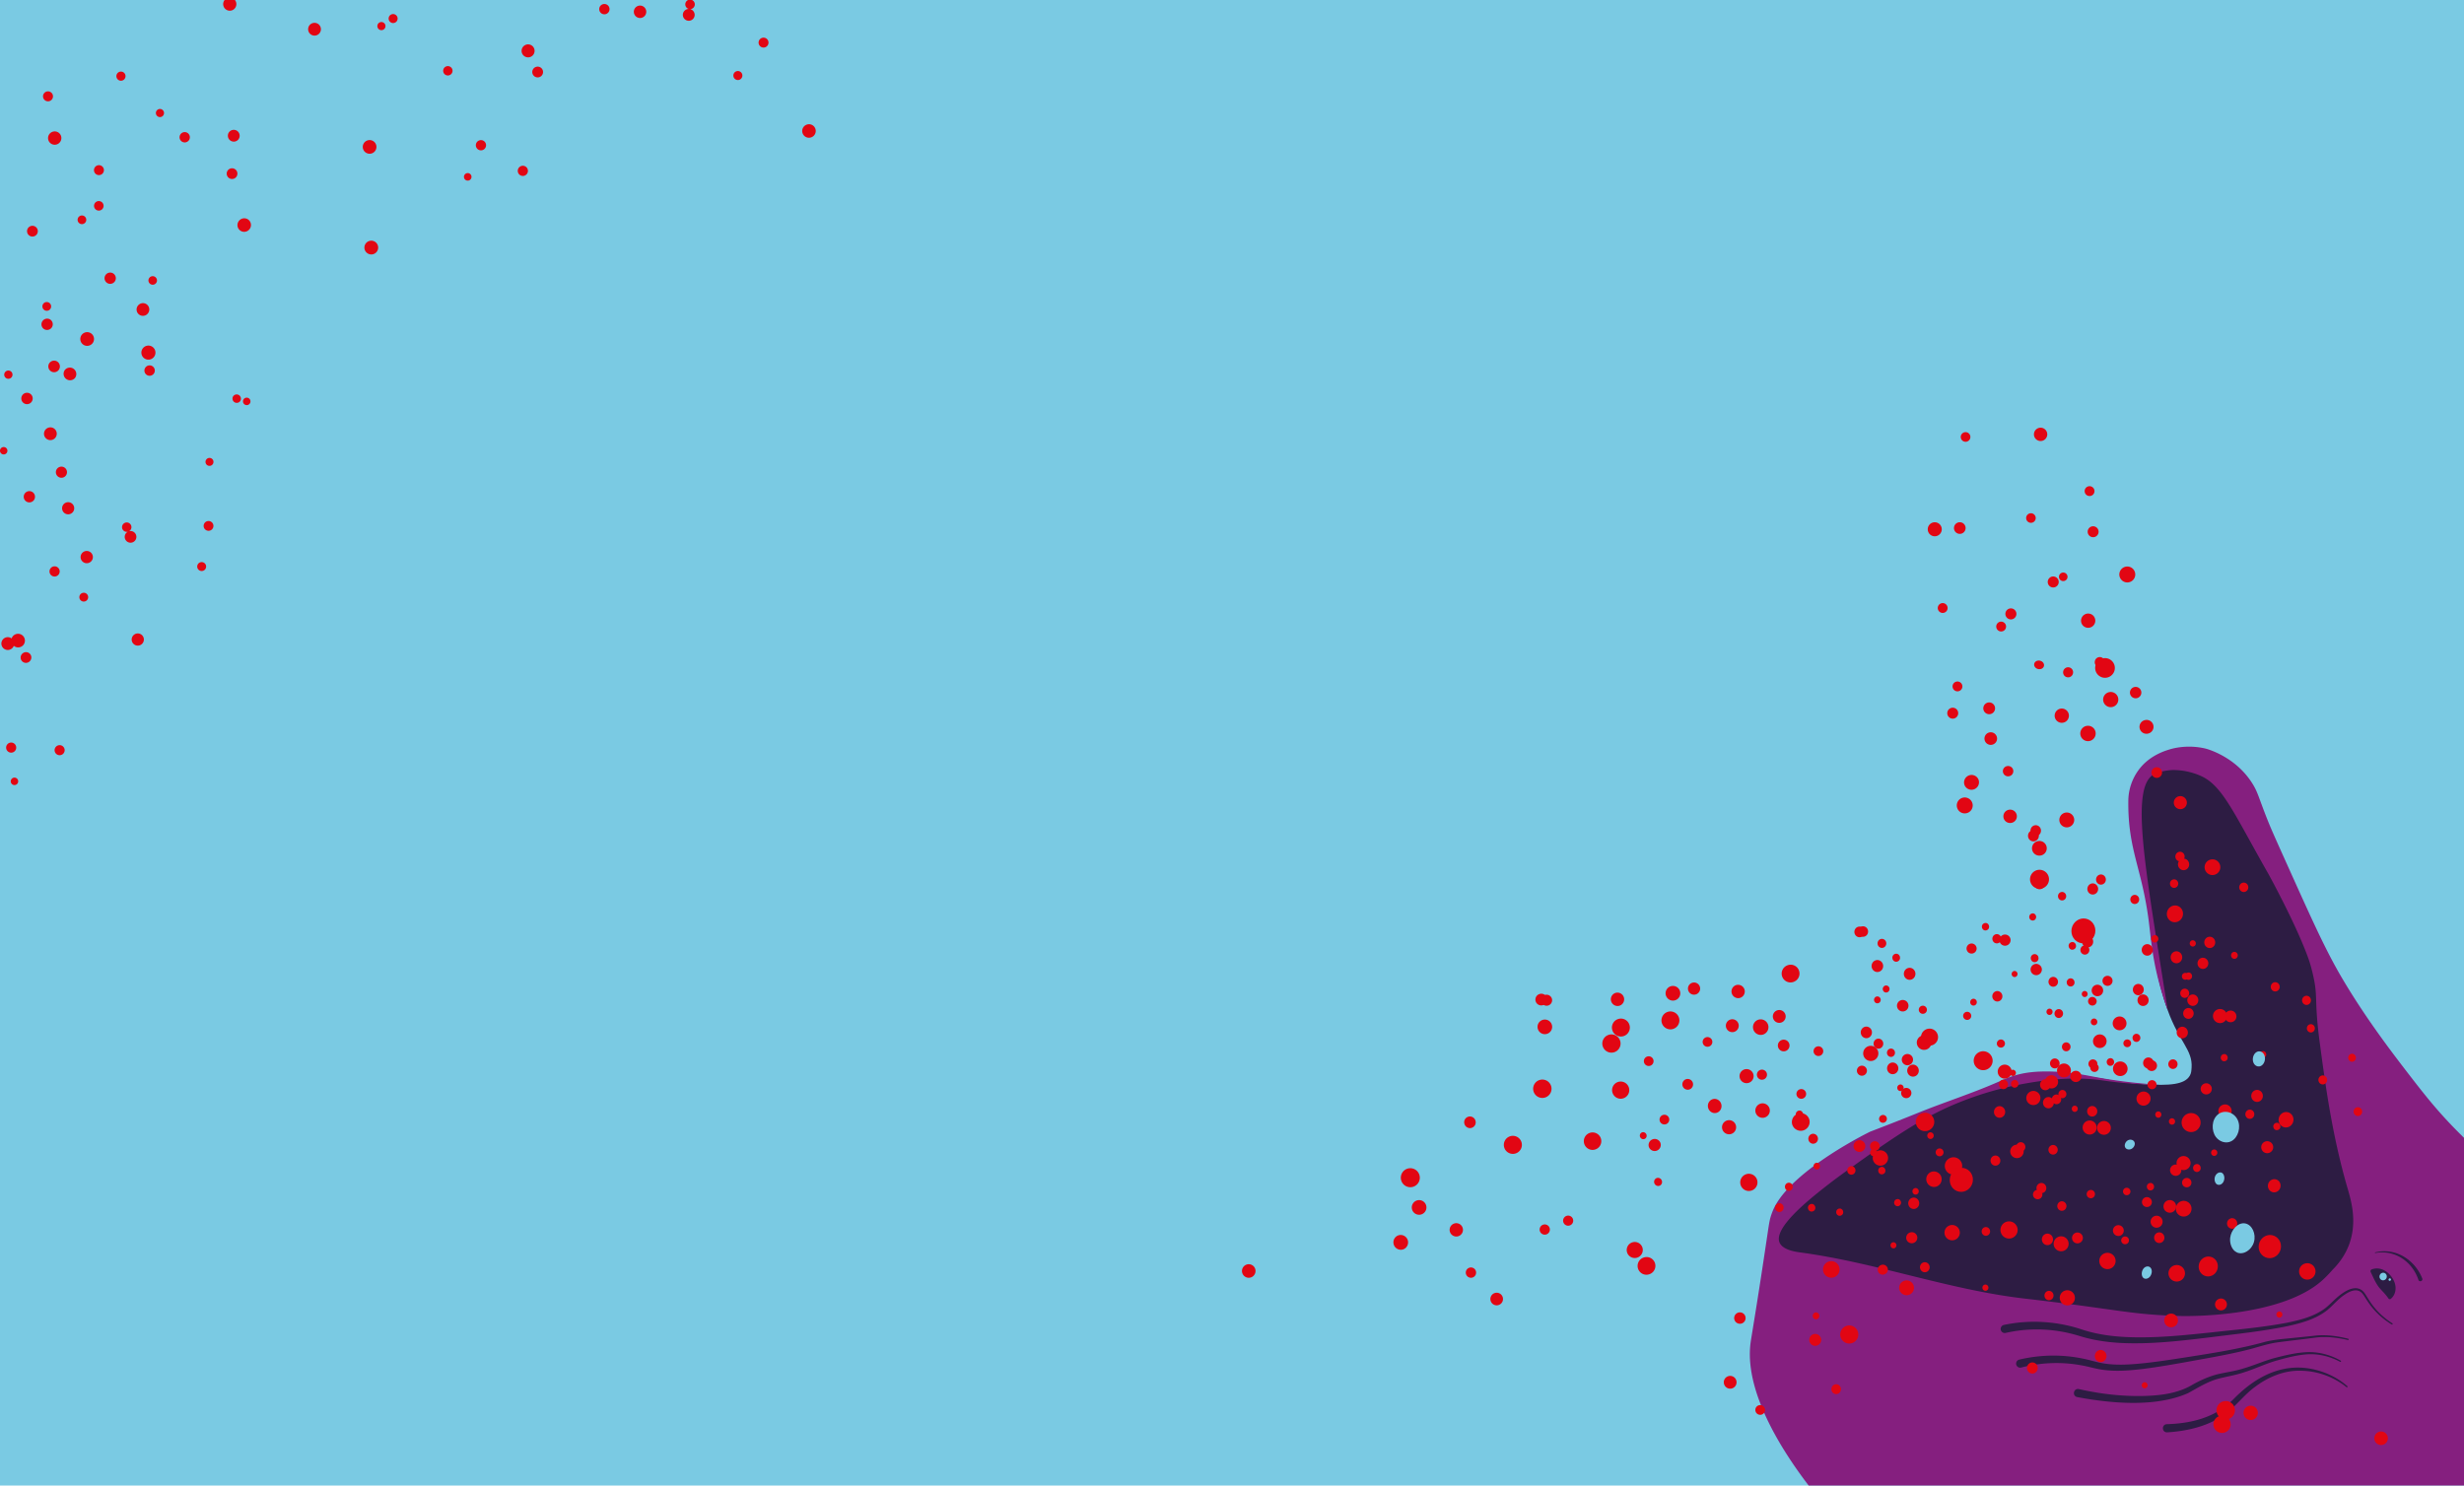 <svg width="1728" height="1042" fill="none" xmlns="http://www.w3.org/2000/svg"><g clip-path="url(#a)"><path fill="#7ACAE3" d="M0 0h1728v1042H0z"/><path d="M8.154 546.371a2.611 2.611 0 1 1 3.993 3.367 2.611 2.611 0 0 1-3.993-3.367zm30.942-22.416a3.528 3.528 0 1 1 5.395 4.547 3.528 3.528 0 0 1-5.395-4.547zM5.13 522.114a3.537 3.537 0 1 1 5.41 4.559 3.537 3.537 0 0 1-5.41-4.559zm10.274-63.352a3.728 3.728 0 1 1 5.703 4.806 3.73 3.73 0 1 1-5.703-4.806zm-6.35-12.555a4.806 4.806 0 0 1 7.349 6.193 4.805 4.805 0 0 1-6.73.612 4.497 4.497 0 1 1-1.516-5.194 4.8 4.8 0 0 1 .896-1.611zm84.296-.362a4.273 4.273 0 1 1 6.535 5.507 4.273 4.273 0 0 1-6.535-5.507zM56.381 416.88a3.089 3.089 0 1 1 4.726 3.98 3.089 3.089 0 0 1-4.726-3.98zm-20.86-18.317a3.569 3.569 0 1 1 5.458 4.598 3.569 3.569 0 0 1-5.459-4.598zm103.492-3.136a3.123 3.123 0 1 1 4.776 4.024 3.123 3.123 0 0 1-4.776-4.024zm-81.47-7.442a4.304 4.304 0 1 1 6.583 5.548 4.304 4.304 0 0 1-6.583-5.548zm28.82-20.344a3.293 3.293 0 1 1 4.16 4.975 4.092 4.092 0 1 1-.903.354 3.292 3.292 0 0 1-3.257-5.329zm57.259-.964a3.43 3.43 0 1 1 5.247 4.42 3.43 3.43 0 0 1-5.247-4.42zm-99.073-12.91a4.252 4.252 0 1 1 6.504 5.479 4.252 4.252 0 0 1-6.504-5.479zm-26.978-7.868a3.953 3.953 0 1 1 6.045 5.096 3.953 3.953 0 0 1-6.045-5.096zm22.532-17.198a3.9 3.9 0 1 1 5.965 5.027 3.9 3.9 0 0 1-5.965-5.027zm104.68-6.511a2.79 2.79 0 0 1 3.933-.335 2.79 2.79 0 1 1-3.597 4.269 2.792 2.792 0 0 1-.336-3.934zM.612 314.484a2.6 2.6 0 1 1 3.975 3.354 2.6 2.6 0 0 1-3.975-3.354zm31.296-13.129a4.475 4.475 0 1 1 6.845 5.768 4.475 4.475 0 0 1-6.845-5.768zm139.1-21.481a2.622 2.622 0 1 1 4.009 3.38 2.622 2.622 0 0 1-4.009-3.38zm-155.165-2.91a3.997 3.997 0 1 1 6.112 5.151 3.997 3.997 0 0 1-6.112-5.151zm147.871.735a2.995 2.995 0 0 1 4.58 3.859 2.995 2.995 0 0 1-4.58-3.859zM45.601 259.375a4.53 4.53 0 0 1 6.926 5.836 4.53 4.53 0 0 1-6.926-5.836zM3.62 260.963a2.899 2.899 0 1 1 4.433 3.736 2.899 2.899 0 0 1-4.433-3.736zm98.519-3.384a3.644 3.644 0 1 1 5.572 4.698 3.644 3.644 0 0 1-5.572-4.698zM34.8 254.467a4.06 4.06 0 1 1 6.208 5.232 4.06 4.06 0 0 1-6.208-5.232zm65.47-10.264a4.934 4.934 0 1 1 7.544 6.36 4.934 4.934 0 0 1-7.544-6.36zm-42.817-9.509a4.806 4.806 0 1 1 7.35 6.195 4.806 4.806 0 0 1-7.35-6.195zm-27.436-9.77a3.997 3.997 0 0 1 5.63-.482 3.997 3.997 0 0 1-5.15 6.112 3.996 3.996 0 0 1-.48-5.63zm66.819-10.674a4.433 4.433 0 1 1 6.779 5.713 4.433 4.433 0 0 1-6.78-5.713zm-66.39-1.296a3.069 3.069 0 1 1 4.694 3.956 3.069 3.069 0 0 1-4.693-3.956zm74.361-18.168a2.994 2.994 0 1 1 4.579 3.86 2.994 2.994 0 0 1-4.579-3.86zm-30.602-2.128a3.954 3.954 0 1 1 6.045 5.096 3.954 3.954 0 0 1-6.045-5.096zm184.412-23.493a4.824 4.824 0 1 1 3.538 8.976 4.824 4.824 0 0 1-3.538-8.976zm-238.765-9.433a3.773 3.773 0 1 1 5.77 4.863 3.773 3.773 0 0 1-5.77-4.863zm147.849-4.941a4.708 4.708 0 1 1 7.202 6.069 4.71 4.71 0 1 1-7.202-6.069zm-112.564-2.57a3.035 3.035 0 1 1 4.644 3.913 3.036 3.036 0 0 1-4.644-3.913zm11.573-9.965a3.346 3.346 0 1 1 5.116 4.313 3.346 3.346 0 0 1-5.116-4.313zm260.294-20.649a2.645 2.645 0 1 1 1.939 4.921 2.645 2.645 0 0 1-1.939-4.921zm-165.642-3.306a3.755 3.755 0 1 1 2.754 6.987 3.755 3.755 0 0 1-2.754-6.987zm204.004-1.78a3.571 3.571 0 1 1-2.014 4.632 3.572 3.572 0 0 1 2.014-4.632zm-298.634.576a3.484 3.484 0 1 1 5.329 4.49 3.484 3.484 0 0 1-5.329-4.49zm190.67-18.488a4.792 4.792 0 1 1 3.514 8.916 4.792 4.792 0 0 1-3.514-8.916zm78.58-.074a3.582 3.582 0 1 1 2.628 6.667 3.582 3.582 0 0 1-2.628-6.667zm-301.18-4.694a4.667 4.667 0 1 1 7.138 6.016 4.667 4.667 0 0 1-7.138-6.016zm93.363-.906a3.615 3.615 0 1 1 2.65 6.726 3.615 3.615 0 0 1-2.65-6.726zm32.582-.366a4.145 4.145 0 1 1 6.34 5.341 4.145 4.145 0 0 1-6.34-5.34zm404.841-5.08a4.727 4.727 0 1 1 3.467 8.795 4.727 4.727 0 0 1-3.467-8.796zm-454.502-10.84a2.85 2.85 0 1 1 2.09 5.302 2.85 2.85 0 0 1-2.09-5.302zM30.991 65.326a3.495 3.495 0 1 1 5.346 4.505 3.495 3.495 0 0 1-5.346-4.505zm52.665-14.891a3.205 3.205 0 1 1 2.35 5.964 3.205 3.205 0 0 1-2.35-5.964zm432.6-.375a3.162 3.162 0 1 1 2.32 5.882 3.162 3.162 0 0 1-2.32-5.882zm-140.633-3.038a3.777 3.777 0 1 1 2.769 7.027 3.777 3.777 0 0 1-2.769-7.027zm-62.744-.416a3.28 3.28 0 1 1 2.406 6.104 3.28 3.28 0 0 1-2.406-6.105zm55.751-15.144a4.555 4.555 0 1 1 3.34 8.475 4.555 4.555 0 0 1-3.34-8.475zm165.567-4.807a3.475 3.475 0 1 1 2.548 6.467 3.475 3.475 0 0 1-2.548-6.467zM218.879 16.354a4.479 4.479 0 1 1 3.285 8.333 4.479 4.479 0 0 1-3.285-8.333zm47.521-.683a2.849 2.849 0 1 1 2.09 5.3 2.849 2.849 0 0 1-2.09-5.3zm8.144-5.589a3.151 3.151 0 1 1 2.31 5.864 3.151 3.151 0 0 1-2.31-5.864zM482.706-.038a3.335 3.335 0 1 1 1.314 6.436 4.144 4.144 0 1 1-.977-.12 3.334 3.334 0 0 1-.337-6.316zm-35.473 4.264a4.36 4.36 0 1 1 3.198 8.112 4.36 4.36 0 0 1-3.198-8.112zm-24.717-1.173a3.615 3.615 0 1 1 2.652 6.726 3.615 3.615 0 0 1-2.652-6.726zM159.378-1.382a4.62 4.62 0 1 1 3.388 8.595 4.62 4.62 0 0 1-3.388-8.595zM531-15.097a4.327 4.327 0 1 1 3.173 8.051 4.327 4.327 0 0 1-3.173-8.05zm25.639 2.666a2.827 2.827 0 1 1 2.073 5.261 2.827 2.827 0 0 1-2.073-5.26zm-392.94-7.566a3.67 3.67 0 1 1 2.69 6.828 3.67 3.67 0 0 1-2.69-6.828zm138.969-1.804a4.08 4.08 0 1 1 2.991 7.592 4.08 4.08 0 0 1-2.991-7.592zm-121.291-5.107a3.4 3.4 0 0 1 2.494 6.325 3.4 3.4 0 0 1-2.494-6.325zm270.742-5.613a4.306 4.306 0 1 1 3.158 8.012 4.306 4.306 0 0 1-3.158-8.012zm-210.18.173a3.183 3.183 0 1 1 2.335 5.923 3.183 3.183 0 0 1-2.335-5.923zm134.505-3.919a4.695 4.695 0 1 1 3.443 8.736 4.695 4.695 0 0 1-3.443-8.736zm223.929-1.254a2.654 2.654 0 1 1 1.947 4.939 2.654 2.654 0 0 1-1.947-4.94zm-5.454-5.449a3.032 3.032 0 1 1 2.224 5.642 3.032 3.032 0 0 1-2.224-5.642zm-373.107-3.275a4.156 4.156 0 1 1 3.046 7.733 4.156 4.156 0 0 1-3.046-7.733zM164.86-47.39a3.205 3.205 0 1 1 2.35 5.963 3.205 3.205 0 0 1-2.35-5.963zm34.829-2.07a2.838 2.838 0 1 1 2.081 5.28 2.838 2.838 0 0 1-2.081-5.28zm232.174-3.061a4.003 4.003 0 1 1 2.935 7.45 4.003 4.003 0 0 1-2.935-7.45zm28.355-4.485a3.95 3.95 0 1 1 2.897 7.35 3.95 3.95 0 0 1-2.897-7.35zm-99.883-5.68a4.5 4.5 0 1 1 3.3 8.374 4.5 4.5 0 0 1-3.3-8.374z" fill="#E20613"/><path d="M1500.03 551.144c-6.55 11.294.03 21.327 3.27 51.492 1.72 16.031 3.5 32.056 5.17 48.092 1.57 15.117 3.69 35.998 11.76 57.932 0 .008.01.04.02.044 8.01 22.144 17.49 27.666 16.71 40.094-.15 2.425-.25 3.941-1.23 5.673-3.55 6.297-14.18 7.234-32.52 5.995-22.04-1.49-24.53-4.056-39.74-5.176-17.56-1.294-32.73.53-47.56 3.631-12.08 2.525-21.97 5.781-39.65 12.725-35.42 13.907-53.12 20.86-66.73 29.261-23.56 14.539-50.41 31.119-61.84 63.029-10.91 30.459-2.24 59.48 3.35 73.685 50.29 16.429 100.58 32.86 150.88 49.29 10.05 2.078 158.36 30.469 239.92-63.113 9.93-11.388 54.77-62.849 46.14-121.093-4.21-28.405-18.45-40.292-45.23-94.718-17.95-36.475-29.51-67.628-36.4-87.969-23.4-54.693-56.33-89.191-82.2-84.935-7.47 1.23-18.51 6.378-24.13 16.061h.01z" fill="#2D1C43"/><path d="m1546.68 525.057-.01.001c-12.64-2.991-22.86-.08-24.97.559-3.95 1.188-14.63 4.565-21.92 14.506a36.978 36.978 0 0 0-7.19 21.339c-.44 34.811 9.66 47.336 14.42 85.383 1.51 11.998 2.43 26.131 8.3 46.631 1.83 6.407 3.63 11.62 4.9 15.124-.62-3.918-5.34-33.626-5.79-36.439-11.94-75.267-18.79-120.451-4.1-128.929 2.74-1.584 7.92-2.741 12.49-3.073.08-.006 10.49-.74 21.47 4.501 14.65 6.991 22.81 26.63 46.49 68.241.01.013 19.51 35.263 28.27 59.902.83 2.345 1.52 4.737 2.3 7.804 4.9 19.359 1.15 18.269 5.48 50.648 4.05 30.323 8.72 65.143 19.55 102.384 2.34 8.05 7.1 23.554.87 39.793-3.09 8.035-7.89 13.688-11.28 17.088-.04.045-3.2 3.731-6.8 7.058-29.73 27.426-99.25 25.526-99.4 25.522-36.7-1.018-41.23-4.288-110.13-12.274-53-6.144-103.9-25.152-156.78-32.28-3.34-.449-12.95-1.7-14.97-7.285-3.65-10.11 19.53-28.934 33.3-39.663a383.34 383.34 0 0 1 11.41-8.567c38.61-27.808 58.45-40.972 84.7-51.081 18.43-7.092 33.15-10.06 37.41-10.876 10.58-2.031 34.44-6.662 58.67-3.391 3.68.5 12.93 1.929 26.06 2.722 6.59.397 12.04.507 15.69.533-20.37-1.209-36.12-3.654-46.98-5.736-4.75-.911-11.77-2.371-21.74-3.167-17.15-1.369-26.41.555-30.16 1.465-6.31 1.532-10.57 3.473-14.53 5.222-18.42 8.128-37.67 14.222-56.33 21.767-7.7 3.115-19.38 7.774-33.87 13.312 0 0-52.71 25.638-66.84 52.458-1.09 2.075-1.88 4.093-2.57 6.169-1.78 5.422-1.38 6.801-8.62 53.097-3.85 24.592-5.27 32.559-5.74 35.858-6.74 47.884 47.28 115.557 90.76 155.047 9.55 8.68 20.04 18.21 31.98 27.57h394.45V815.369c-12.63-14.151-24.72-22.943-44.89-48.108-2.66-3.318-4.48-5.61-8.06-10.241-12.97-16.772-31.93-41.296-48.88-69.886-11.7-19.726-20.68-39.683-38.64-79.596-7.74-17.194-11.61-25.793-14.04-31.883-6.81-17.094-6.92-20.147-11.47-27.077-12.23-18.607-32.16-23.493-32.27-23.521z" fill="#851F7F"/><path d="M1662.58 892.273c2.1 4.378 2.95 6.569 5.35 10.126 2.65 3.371 4.3 4.379 7.13 8.44.37.509 1.1.603 1.6.203 3.53-2.847 4.13-7.925 2.46-11.946-2.48-6.154-9.04-11.227-15.85-8.69a1.336 1.336 0 0 0-.69 1.865v.002zM1677.75 928.226c-5.07-3.231-9.63-7.277-13.32-11.998-1.88-2.349-3.43-4.888-5.02-7.498-.81-1.282-1.67-2.66-3.02-3.698-4.24-3.141-9.71-.568-13.49 2.027-4.5 2.958-7.92 7.133-12.05 10.443-7.8 5.901-17.44 8.34-26.92 10.289-17.82 3.399-35.96 4.893-54 6.901-18.05 1.873-36.08 3.743-54.19 3.314-11.91-.262-23.86-1.623-35.2-5.285-17.64-5.975-36.93-7.256-55.19-3.371a2.865 2.865 0 0 0-2.23 3.399 2.875 2.875 0 0 0 3.45 2.205 98.713 98.713 0 0 1 35.19-1.548c5.87.796 11.62 2.124 17.32 3.919 11.86 3.619 24.29 4.842 36.59 4.908 18.3.134 36.55-2.054 54.63-4.238 18.06-2.315 36.25-4.115 54.12-7.834 9.65-2.137 19.71-4.909 27.63-11.142 4.09-3.37 7.43-7.606 11.8-10.592 3.39-2.334 7.94-4.821 11.68-2.243 1.08.791 1.91 2.025 2.73 3.277 1.6 2.543 3.27 5.162 5.22 7.525 3.86 4.773 8.58 8.819 13.78 12.015.22.133.5.066.64-.15a.463.463 0 0 0-.15-.627v.002zM1698.72 896.728c-5.3-13.234-18.8-21.803-33.01-18.264-.27.066-.2.498.09.449 13.62-2.551 25.96 6.007 30.23 18.802.63 1.848 3.4.851 2.69-.987zM1417.47 959.238c13.71-3.562 28.19-4.135 42.15-1.567 4.77.803 9.46 2.291 14.28 3.04 9.88 1.481 19.8.624 29.59-.582 9.7-1.218 19.27-2.9 28.83-4.593 13.9-2.565 29.24-5.088 42.9-8.482 7.04-1.683 13.9-4.222 21.07-5.329 5.04-.769 16.46-2.042 21.62-2.714l7.21-.926c7.14-.683 14.45.213 21.44 1.85a.456.456 0 0 0 .22-.888c-7.09-1.815-14.46-2.873-21.81-2.323-4.42.499-17.07 1.78-21.71 2.248-4.83.43-9.75 1.036-14.5 2.165-18.38 5.175-38.09 8.14-56.99 11.116-9.57 1.491-19.15 2.971-28.72 3.97-9.43.967-19.1 1.608-28.41.015-4.64-.836-9.39-2.422-14.11-3.313-4.86-.979-9.8-1.65-14.77-1.911-9.94-.567-19.96.362-29.66 2.654a2.863 2.863 0 0 0-2.13 3.45 2.863 2.863 0 0 0 3.51 2.118l-.01.002zM1456.73 979.96c23.96 4.495 54.93 7.313 77.74-2.763 6.94-3.799 13.52-8.01 21.2-10.103 5.73-1.523 11.69-2.398 17.37-4.285 7.63-2.33 14.81-5.816 22.41-8.138 7.49-2.125 15.28-4.266 23.07-4.746 7.8-.374 15.69 1.567 22.6 5.309a.457.457 0 0 0 .44-.799c-6.94-3.994-14.99-6.208-23.09-6.026-8.07.299-15.83 2.232-23.63 4.229-7.66 2.123-14.94 5.432-22.58 7.56-5.69 1.729-11.6 2.425-17.42 3.829-5.91 1.565-11.52 4.066-16.86 7.025-10.05 6.137-21.75 7.705-33.42 8.091-15.66.486-31.36-1.328-46.63-4.794-3.68-.761-5.02 4.708-1.21 5.609l.01.002z" fill="#2D1C43"/><path d="M1519.86 1004.69c14.99-.93 30.52-4.68 42.48-14.22 6.89-5.57 12.26-12.793 19.38-17.863 9.16-6.869 20.21-11.446 31.81-11.134 11.51.131 23 4.21 32.08 11.518.2.159.49.129.64-.069a.452.452 0 0 0-.06-.635 53.796 53.796 0 0 0-15.17-9.17c-25.15-9.81-46.97.111-64.79 18.416-4.12 4.037-8.53 7.442-13.64 10.015-10.08 5.127-21.58 7.083-32.99 7.415-3.81.214-3.63 5.837.25 5.727h.01z" fill="#2D1C43"/><path d="M1338.77 908.224a5.188 5.188 0 0 0 3.22-6.6 5.191 5.191 0 1 0-9.82 3.376 5.194 5.194 0 0 0 6.6 3.224zM1447.18 877.404a5.256 5.256 0 0 0 3.26-6.673 5.249 5.249 0 0 0-6.67-3.26 5.24 5.24 0 0 0-3.26 6.673 5.249 5.249 0 0 0 6.67 3.26zM1236.8 757.173a3.543 3.543 0 0 0-2.3-6.703 3.533 3.533 0 0 0-2.2 4.503 3.539 3.539 0 0 0 4.5 2.2zM1645.8 1051.31c2.48-.86 3.81-3.57 2.95-6.05a4.753 4.753 0 0 0-6.05-2.96 4.762 4.762 0 0 0-2.96 6.05 4.776 4.776 0 0 0 6.06 2.96zM1533.2 853.033a5.506 5.506 0 0 0 3.42-7 5.512 5.512 0 0 0-7-3.42 5.507 5.507 0 0 0-3.42 7.001 5.508 5.508 0 0 0 7 3.419zM1558.92 918.926a4.16 4.16 0 0 0 2.58-5.287 4.152 4.152 0 0 0-5.28-2.583 4.165 4.165 0 0 0-2.59 5.287 4.167 4.167 0 0 0 5.29 2.583zM1305.36 807.788a4.135 4.135 0 0 0 2.57-5.251 4.13 4.13 0 0 0-5.25-2.564 4.134 4.134 0 0 0-2.57 5.25c.75 2.158 3.1 3.307 5.25 2.565zM1574.95 1078.67a4.354 4.354 0 0 0 2.7-5.54 4.36 4.36 0 0 0-5.54-2.71 4.374 4.374 0 0 0-2.71 5.55c.79 2.27 3.27 3.49 5.55 2.7zM1479.81 889.902a5.735 5.735 0 0 0 3.56-7.275 5.732 5.732 0 0 0-7.28-3.553 5.72 5.72 0 0 0-3.55 7.274 5.722 5.722 0 0 0 7.27 3.554zM1370.79 869.716a5.378 5.378 0 0 0 3.34-6.837c-.96-2.81-4.03-4.305-6.84-3.34a5.372 5.372 0 0 0-3.33 6.837 5.372 5.372 0 0 0 6.83 3.34zM1228.43 835.073a6.031 6.031 0 0 0 3.75-7.675 6.035 6.035 0 0 0-7.67-3.749 6.031 6.031 0 0 0-3.75 7.675 6.034 6.034 0 0 0 7.67 3.749zM1341.97 871.851c2.04-.7 3.13-2.92 2.43-4.958a3.907 3.907 0 0 0-7.39 2.536 3.902 3.902 0 0 0 4.96 2.422zM984.104 876.342a5.21 5.21 0 0 0-3.385-9.851 5.208 5.208 0 0 0 3.385 9.851zM1335.69 709.254a4.035 4.035 0 0 0 2.51-5.123 4.04 4.04 0 0 0-5.13-2.502 4.038 4.038 0 0 0-2.5 5.123 4.03 4.03 0 0 0 5.12 2.502zM1051.06 915.359a4.423 4.423 0 0 0 2.75-5.615 4.426 4.426 0 0 0-5.62-2.743 4.41 4.41 0 0 0-2.74 5.615 4.414 4.414 0 0 0 5.61 2.743zM996.891 851.795a5.139 5.139 0 0 0 3.189-6.527 5.136 5.136 0 1 0-3.189 6.527zM1156.76 893.762a6.183 6.183 0 1 0-4.02-11.696 6.185 6.185 0 1 0 4.02 11.696zM1032.75 896.073a3.616 3.616 0 0 0 2.25-4.594 3.62 3.62 0 0 0-4.6-2.244 3.615 3.615 0 0 0 2.35 6.838zM1022.82 867.081a4.677 4.677 0 0 0 2.9-5.943c-.83-2.443-3.5-3.743-5.94-2.903a4.677 4.677 0 0 0-2.9 5.943 4.674 4.674 0 0 0 5.94 2.903zM1451.55 915.376a5.316 5.316 0 0 0 3.3-6.763 5.317 5.317 0 0 0-6.76-3.305 5.318 5.318 0 0 0-3.3 6.764 5.316 5.316 0 0 0 6.76 3.304zM1392.96 750.305c3.47-1.193 5.32-4.972 4.12-8.441a6.64 6.64 0 1 0-12.56 4.317 6.64 6.64 0 0 0 8.44 4.124zM1479.15 691.332a3.53 3.53 0 1 0-2.298-6.677 3.53 3.53 0 0 0 2.298 6.677zM1184.86 764.159a3.788 3.788 0 0 0-2.46-7.164 3.791 3.791 0 0 0-2.36 4.813 3.795 3.795 0 0 0 4.82 2.351zM1410.9 868.433c3.15-1.081 4.83-4.51 3.74-7.657a6.021 6.021 0 0 0-7.65-3.741c-3.15 1.082-4.83 4.51-3.74 7.658a6.02 6.02 0 0 0 7.65 3.74zM1560.28 1004.78a6.063 6.063 0 0 0 3.76-7.693 6.06 6.06 0 0 0-7.7-3.758 6.047 6.047 0 0 0-3.75 7.691 6.05 6.05 0 0 0 7.69 3.76zM1472.23 698.564a4.038 4.038 0 0 0 2.5-5.123 4.03 4.03 0 0 0-5.12-2.502 4.021 4.021 0 0 0-2.5 5.123 4.024 4.024 0 0 0 5.12 2.502zM1371.97 823.616a6.1 6.1 0 0 0 3.79-7.748c-1.1-3.185-4.57-4.88-7.75-3.785a6.1 6.1 0 0 0-3.79 7.748c1.1 3.185 4.57 4.879 7.75 3.785zM1580.05 995.773a5.013 5.013 0 0 0 3.11-6.381 5.017 5.017 0 0 0-6.38-3.117 5.013 5.013 0 0 0-3.11 6.381 5.017 5.017 0 0 0 6.38 3.117zM1274.36 943.783a4.174 4.174 0 0 0 2.59-5.305 4.17 4.17 0 0 0-5.3-2.592 4.174 4.174 0 0 0-2.59 5.305 4.17 4.17 0 0 0 5.3 2.592zM1358.03 832.307a5.468 5.468 0 0 0-3.56-10.34 5.469 5.469 0 0 0 3.56 10.34zM1286.16 895.915a5.81 5.81 0 0 0 3.61-7.383 5.818 5.818 0 0 0-7.39-3.607 5.806 5.806 0 0 0-3.6 7.384 5.808 5.808 0 0 0 7.38 3.606zM1173.51 721.687a6.284 6.284 0 0 0 3.9-7.985 6.28 6.28 0 0 0-7.98-3.901 6.276 6.276 0 0 0-3.9 7.985c1.12 3.283 4.7 5.029 7.98 3.901zM1226.48 759.505a4.928 4.928 0 0 0 3.06-6.271 4.93 4.93 0 0 0-6.27-3.064 4.928 4.928 0 0 0-3.06 6.271 4.93 4.93 0 0 0 6.27 3.064zM1249.26 717.217a4.502 4.502 0 0 0 2.79-5.724 4.501 4.501 0 0 0-5.72-2.797 4.5 4.5 0 0 0-2.8 5.725 4.508 4.508 0 0 0 5.73 2.796zM1524.15 930.754a4.807 4.807 0 0 0-3.13-9.091 4.807 4.807 0 0 0 3.13 9.091zM1235.54 992.214a3.42 3.42 0 0 0 2.12-4.339 3.416 3.416 0 0 0-4.34-2.12 3.42 3.42 0 0 0-2.12 4.339 3.416 3.416 0 0 0 4.34 2.12zM991.208 832.387a6.658 6.658 0 1 0-4.328-12.593 6.658 6.658 0 0 0 4.328 12.593zM1084.5 865.835a3.585 3.585 0 1 0-2.33-6.784 3.595 3.595 0 0 0-2.23 4.558 3.593 3.593 0 0 0 4.56 2.226zM1082.2 705.012a4.09 4.09 0 1 0-2.66-7.734 4.098 4.098 0 0 0-2.54 5.196 4.095 4.095 0 0 0 5.2 2.538zM1138.78 726.699c3.28-1.128 5.02-4.703 3.9-7.985a6.29 6.29 0 0 0-7.99-3.901 6.284 6.284 0 0 0-3.9 7.985 6.287 6.287 0 0 0 7.99 3.901zM1138.54 770.356a6.025 6.025 0 0 0 3.74-7.657 6.021 6.021 0 0 0-7.65-3.741c-3.15 1.082-4.83 4.51-3.74 7.657a6.016 6.016 0 0 0 7.65 3.741zM1216.33 723.732a4.518 4.518 0 0 0 2.8-5.743 4.515 4.515 0 0 0-5.74-2.805 4.522 4.522 0 0 0-2.81 5.742 4.527 4.527 0 0 0 5.75 2.806zM1214.75 973.839a4.477 4.477 0 1 0-2.908-8.467 4.477 4.477 0 0 0 2.908 8.467zM1118.85 806.244c3.2-1.1 4.91-4.585 3.81-7.785a6.133 6.133 0 0 0-7.79-3.803 6.125 6.125 0 0 0-3.8 7.785 6.122 6.122 0 0 0 7.78 3.803zM1161.81 807.14a4.289 4.289 0 0 0 2.66-5.451 4.294 4.294 0 0 0-8.12 2.788 4.3 4.3 0 0 0 5.46 2.663zM1671.4 1013.34c2.48-.86 3.8-3.56 2.95-6.04a4.747 4.747 0 0 0-6.03-2.95c-2.48.86-3.8 3.56-2.95 6.04.85 2.48 3.55 3.8 6.03 2.95zM1189.42 697.476a4.27 4.27 0 0 0 2.66-5.432 4.28 4.28 0 0 0-5.44-2.654 4.273 4.273 0 0 0-2.65 5.432 4.273 4.273 0 0 0 5.43 2.654zM1236.57 725.637a5.468 5.468 0 0 0-3.56-10.34 5.468 5.468 0 0 0 3.56 10.34zM1619.98 897.246a5.751 5.751 0 0 0 3.57-7.311 5.749 5.749 0 0 0-7.31-3.571 5.753 5.753 0 0 0 3.74 10.882zM1674.32 1063.82a3.512 3.512 0 0 0 2.19-4.46 3.518 3.518 0 0 0-4.47-2.19 3.513 3.513 0 0 0-2.18 4.47 3.506 3.506 0 0 0 4.46 2.18zM1510.18 751.045a3.755 3.755 0 0 0 2.33-4.776 3.752 3.752 0 0 0-4.77-2.334 3.762 3.762 0 0 0-2.34 4.777 3.766 3.766 0 0 0 4.78 2.333zM1528.42 898.608a5.795 5.795 0 1 0-7.36-3.598 5.792 5.792 0 0 0 7.36 3.598zM1352.13 793.082a6.473 6.473 0 0 0 4.02-8.222 6.468 6.468 0 0 0-8.22-4.017 6.474 6.474 0 0 0-4.02 8.223 6.467 6.467 0 0 0 8.22 4.016zM1264.89 792.833a6.24 6.24 0 0 0 3.87-7.931 6.245 6.245 0 0 0-11.81 4.057 6.255 6.255 0 0 0 7.94 3.874zM1407.5 756.323a4.9 4.9 0 0 0 3.04-6.236 4.902 4.902 0 0 0-6.23-3.045 4.911 4.911 0 0 0-3.05 6.235 4.914 4.914 0 0 0 6.24 3.046zM1252.23 737.222a4.09 4.09 0 0 0 2.54-5.196 4.094 4.094 0 0 0-5.2-2.538 4.097 4.097 0 0 0-2.54 5.195 4.094 4.094 0 0 0 5.2 2.539z" fill="#E20613"/><path d="M1562.99 995.323a6.474 6.474 0 0 0 4.02-8.223 6.467 6.467 0 0 0-8.22-4.016 6.473 6.473 0 0 0-4.02 8.222 6.468 6.468 0 0 0 8.22 4.017zM1313.7 743.936a5.33 5.33 0 0 0 3.31-6.764 5.332 5.332 0 0 0-6.77-3.304 5.318 5.318 0 0 0-3.3 6.764 5.32 5.32 0 0 0 6.76 3.304zM1320.48 817.34a5.377 5.377 0 0 0 3.34-6.837 5.385 5.385 0 0 0-6.84-3.339 5.384 5.384 0 0 0-3.34 6.836 5.385 5.385 0 0 0 6.84 3.34zM1561.86 783.699a4.62 4.62 0 1 0-3-8.738 4.622 4.622 0 0 0-2.87 5.87 4.621 4.621 0 0 0 5.87 2.868zM1591.36 808.653a4.213 4.213 0 0 0 2.61-5.342 4.205 4.205 0 0 0-5.34-2.609 4.195 4.195 0 0 0-2.61 5.341 4.199 4.199 0 0 0 5.34 2.61zM1321.53 893.864a3.472 3.472 0 1 0-2.25-6.567 3.472 3.472 0 1 0 2.25 6.567zM1523.13 850.395a4.441 4.441 0 0 0 2.75-5.633 4.433 4.433 0 0 0-5.63-2.752 4.439 4.439 0 0 0-2.76 5.633 4.44 4.44 0 0 0 5.64 2.752zM1237.76 783.794a5.081 5.081 0 1 0-3.312-9.608 5.081 5.081 0 0 0 3.312 9.608zM1132.18 738.021c3.35-1.148 5.12-4.789 3.98-8.131a6.407 6.407 0 0 0-8.14-3.972 6.399 6.399 0 0 0-3.97 8.131 6.398 6.398 0 0 0 8.13 3.972zM1220.44 699.901a4.697 4.697 0 0 0 2.92-5.961 4.704 4.704 0 0 0-5.97-2.912 4.692 4.692 0 0 0 3.05 8.873zM1084.95 725.154a5.123 5.123 0 1 0-3.33-9.687 5.123 5.123 0 0 0 3.33 9.687zM1355.12 733.131a5.966 5.966 0 1 0-3.87-11.289 5.967 5.967 0 1 0 3.87 11.289zM1085.89 705.246a3.861 3.861 0 0 0 2.4-4.905 3.866 3.866 0 0 0-4.91-2.395 3.855 3.855 0 0 0-2.39 4.904 3.857 3.857 0 0 0 4.9 2.396zM877.294 896.009a4.749 4.749 0 1 0-3.088-8.982 4.749 4.749 0 0 0 3.088 8.982zM1174.91 701.585a5.142 5.142 0 0 0 3.19-6.545 5.143 5.143 0 0 0-6.54-3.197 5.156 5.156 0 0 0-3.2 6.545 5.158 5.158 0 0 0 6.55 3.197zM1257.82 688.738c3.23-1.113 4.96-4.639 3.84-7.876a6.19 6.19 0 0 0-7.87-3.848 6.2 6.2 0 1 0 4.03 11.724zM1148.28 882.112a5.644 5.644 0 0 0 3.5-7.165 5.641 5.641 0 0 0-10.67 3.665 5.645 5.645 0 0 0 7.17 3.5zM1135.93 705.383a4.707 4.707 0 0 0-3.06-8.901 4.7 4.7 0 0 0-2.92 5.98 4.703 4.703 0 0 0 5.98 2.921zM1063.02 809.024a6.32 6.32 0 0 0 3.93-8.04 6.327 6.327 0 0 0-8.04-3.928 6.337 6.337 0 0 0-3.93 8.04c1.14 3.305 4.74 5.063 8.04 3.928zM1221.49 928.319a4 4 0 0 0 2.48-5.087 3.997 3.997 0 0 0-5.08-2.485 3.998 3.998 0 0 0-2.49 5.087c.72 2.091 3 3.203 5.09 2.485zM1100.9 859.563a3.541 3.541 0 0 0 2.2-4.503 3.539 3.539 0 0 0-4.5-2.2 3.541 3.541 0 0 0-2.2 4.503 3.539 3.539 0 0 0 4.5 2.2zM1198.57 734.05a3.396 3.396 0 0 0 2.11-4.32 3.398 3.398 0 0 0-4.32-2.111 3.405 3.405 0 0 0-2.11 4.321 3.4 3.4 0 0 0 4.32 2.11zM1168.35 788.537a3.397 3.397 0 0 0 2.11-4.321 3.398 3.398 0 0 0-4.32-2.111 3.405 3.405 0 0 0-2.11 4.321 3.402 3.402 0 0 0 4.32 2.111zM1264.35 770.537a3.397 3.397 0 0 0 2.11-4.321 3.398 3.398 0 0 0-4.32-2.111 3.405 3.405 0 0 0-2.11 4.321 3.402 3.402 0 0 0 4.32 2.111zM1157.35 747.537a3.397 3.397 0 0 0 2.11-4.321 3.398 3.398 0 0 0-4.32-2.111 3.405 3.405 0 0 0-2.11 4.321 3.402 3.402 0 0 0 4.32 2.111zM1276.35 740.537a3.397 3.397 0 0 0 2.11-4.321 3.398 3.398 0 0 0-4.32-2.111 3.405 3.405 0 0 0-2.11 4.321 3.402 3.402 0 0 0 4.32 2.111zM1083.73 769.78a6.435 6.435 0 0 0 4-8.186 6.435 6.435 0 0 0-8.18-3.998 6.435 6.435 0 0 0-4 8.185 6.435 6.435 0 0 0 8.18 3.999zM1032.2 791.069a4.022 4.022 0 0 0 2.5-5.123 4.03 4.03 0 1 0-7.62 2.62 4.03 4.03 0 0 0 5.12 2.503zM1214.21 795.354a4.952 4.952 0 0 0 3.07-6.29 4.953 4.953 0 0 0-6.29-3.073 4.944 4.944 0 0 0-3.07 6.29c.88 2.585 3.7 3.961 6.29 3.073zM1298.95 942.054c3.31-1.138 5.08-4.746 3.94-8.058a6.346 6.346 0 0 0-8.06-3.937c-3.31 1.139-5.08 4.746-3.94 8.059a6.345 6.345 0 0 0 8.06 3.936zM1449.19 569.93a5.208 5.208 0 0 0 .48 10.405 5.217 5.217 0 0 0 4.97-5.441 5.217 5.217 0 0 0-5.45-4.964zM1395.92 513.648a4.41 4.41 0 0 0-4.21 4.617 4.41 4.41 0 0 0 4.61 4.212 4.425 4.425 0 0 0 4.22-4.616 4.427 4.427 0 0 0-4.62-4.213zM1430.02 589.888a5.137 5.137 0 1 0 .47 10.262 5.134 5.134 0 0 0 4.89-5.366 5.133 5.133 0 0 0-5.36-4.896zM1408.06 537.307a3.623 3.623 0 0 0-3.45 3.777 3.627 3.627 0 0 0 3.78 3.447 3.617 3.617 0 1 0-.33-7.224zM1409.43 567.923a4.669 4.669 0 0 0-4.45 4.886 4.667 4.667 0 0 0 4.88 4.458 4.678 4.678 0 1 0-.43-9.344zM1430.01 610.11c-3.67.168-6.51 3.282-6.35 6.955a6.665 6.665 0 0 0 6.96 6.346 6.654 6.654 0 0 0 6.34-6.955c-.16-3.673-3.28-6.514-6.95-6.346zM1162.71 831.882c-1.54-.099-2.74-1.455-2.68-3.03.06-1.575 1.36-2.772 2.9-2.674 1.53.098 2.73 1.454 2.67 3.029-.06 1.575-1.35 2.773-2.89 2.675zM1152.32 799.054c-1.32-.084-2.35-1.25-2.3-2.603.05-1.354 1.16-2.383 2.48-2.298 1.32.084 2.35 1.249 2.3 2.603-.05 1.353-1.16 2.382-2.48 2.298zM1203.42 780.665c-2.6.482-5.1-1.319-5.6-4.023-.49-2.704 1.21-5.287 3.8-5.769 2.6-.482 5.1 1.319 5.6 4.023.49 2.704-1.21 5.287-3.8 5.769zM1391.18 498.366a4.136 4.136 0 0 0 5.37 2.304 4.134 4.134 0 0 0 2.3-5.362 4.126 4.126 0 0 0-5.36-2.305 4.131 4.131 0 0 0-2.31 5.363zM1369.57 482.761a3.444 3.444 0 0 0 4.48 1.926 3.456 3.456 0 0 0 1.93-4.482 3.46 3.46 0 0 0-4.49-1.927 3.444 3.444 0 0 0-1.92 4.483zM1400.2 440.761a3.46 3.46 0 0 0 4.49 1.926 3.443 3.443 0 0 0 1.92-4.482 3.445 3.445 0 0 0-4.48-1.927 3.457 3.457 0 0 0-1.93 4.483zM1359.2 427.761a3.46 3.46 0 0 0 4.49 1.926 3.443 3.443 0 0 0 1.92-4.482 3.445 3.445 0 0 0-4.48-1.927 3.457 3.457 0 0 0-1.93 4.483zM1365.89 501.668a3.844 3.844 0 0 0 4.99 2.141 3.842 3.842 0 0 0 2.14-4.981 3.844 3.844 0 0 0-4.99-2.14 3.841 3.841 0 0 0-2.14 4.98zM1377.74 550.72a5.265 5.265 0 0 0 9.78-3.9 5.265 5.265 0 0 0-9.78 3.9zM1372.69 567.028a5.583 5.583 0 1 0 3.12-7.255 5.574 5.574 0 0 0-3.12 7.255zM1469.15 463.667a3.497 3.497 0 1 0 6.81 1.586 3.497 3.497 0 1 0-6.81-1.586zM1459.57 434.231a4.992 4.992 0 0 0 3.73 6.003 5.01 5.01 0 0 0 6.01-3.737 5.006 5.006 0 0 0-3.74-6.003 4.994 4.994 0 0 0-6 3.737zM1446.95 470.823a3.497 3.497 0 0 0 2.61 4.202 3.49 3.49 0 0 0 4.2-2.616 3.497 3.497 0 1 0-6.81-1.586zM1444.03 403.922a2.998 2.998 0 1 0 5.84 1.359 2.99 2.99 0 0 0-2.24-3.601 3.001 3.001 0 0 0-3.6 2.242zM1426.61 465.578c-.38 1.613.84 3.277 2.73 3.715 1.88.438 3.71-.516 4.08-2.129.38-1.614-.84-3.277-2.72-3.715-1.89-.438-3.72.515-4.09 2.129zM1493.83 484.896a3.998 3.998 0 1 0 7.79 1.812 3.988 3.988 0 0 0-2.98-4.802c-2.16-.5-4.31.838-4.81 2.99zM1441.06 500.87a4.998 4.998 0 0 0 3.74 6.003 4.998 4.998 0 0 0 6-3.737 4.998 4.998 0 0 0-3.74-6.003 5 5 0 0 0-6 3.737zM1462.2 345.761a3.46 3.46 0 0 0 4.49 1.926 3.443 3.443 0 0 0 1.92-4.482 3.445 3.445 0 0 0-4.48-1.927 3.457 3.457 0 0 0-1.93 4.483zM1464.35 374.401a3.83 3.83 0 0 0 4.98 2.14 3.841 3.841 0 0 0 2.14-4.98 3.837 3.837 0 0 0-4.98-2.141 3.825 3.825 0 0 0-2.14 4.981zM1486.69 405.028a5.583 5.583 0 1 0 3.12-7.255 5.574 5.574 0 0 0-3.12 7.255zM1421.17 364.611a3.358 3.358 0 1 0 6.24-2.489 3.352 3.352 0 0 0-4.36-1.877 3.355 3.355 0 0 0-1.88 4.366zM1410.24 434.472c2.13 0 3.87-1.731 3.87-3.868a3.874 3.874 0 0 0-3.87-3.868 3.867 3.867 0 1 0 0 7.736zM1378.46 309.879c1.86 0 3.37-1.512 3.37-3.378a3.375 3.375 0 1 0-6.75 0 3.377 3.377 0 0 0 3.38 3.378zM1356.84 376.172a4.916 4.916 0 1 0 0-9.833 4.914 4.914 0 0 0-4.91 4.916c0 2.716 2.2 4.917 4.91 4.917zM1374.4 374.471c2.25 0 4.08-1.826 4.08-4.078a4.081 4.081 0 0 0-4.08-4.078 4.081 4.081 0 0 0-4.08 4.078 4.081 4.081 0 0 0 4.08 4.078zM1439.92 412.067c2.13 0 3.86-1.726 3.86-3.856a3.86 3.86 0 0 0-3.86-3.857 3.851 3.851 0 0 0-3.85 3.857 3.85 3.85 0 0 0 3.85 3.856zM1431.07 309.344a4.67 4.67 0 0 0 4.67-4.672 4.67 4.67 0 1 0-9.34 0 4.67 4.67 0 0 0 4.67 4.672z" fill="#E20613"/><path d="M1668.97 894.331c-.59 1.34-.03 2.906 1.25 3.497 1.28.592 2.8-.014 3.39-1.354.59-1.34.04-2.906-1.24-3.498-1.29-.591-2.8.015-3.4 1.355zM1675.16 897.188c-.2.447-.01.969.41 1.166a.847.847 0 0 0 1.13-.452c.2-.446.01-.968-.41-1.166a.847.847 0 0 0-1.13.452z" fill="#7ACAE3"/><path d="M1337.55 686.913c-2.05-.96-2.96-3.461-2.04-5.585.93-2.124 3.35-3.067 5.4-2.106 2.05.961 2.96 3.461 2.03 5.585-.92 2.124-3.34 3.067-5.39 2.106zM1305.07 656.779c-1.8-.841-2.59-3.028-1.78-4.887.81-1.858 2.92-2.683 4.72-1.843 1.79.841 2.59 3.029 1.78 4.887-.81 1.858-2.92 2.684-4.72 1.843zM1436.43 711.767c-1.09-.511-1.57-1.842-1.08-2.973.5-1.13 1.78-1.632 2.87-1.121 1.1.511 1.58 1.842 1.09 2.973-.5 1.131-1.78 1.633-2.88 1.121zM1524.65 675.308c-2.05-.959-2.96-3.454-2.03-5.573.92-2.12 3.33-3.06 5.38-2.102 2.05.959 2.96 3.454 2.03 5.573-.92 2.119-3.33 3.06-5.38 2.102zM1273.15 820.152c-1.16-.544-1.67-1.962-1.15-3.166.53-1.203 1.9-1.738 3.06-1.193 1.16.544 1.68 1.961 1.15 3.165-.52 1.204-1.89 1.739-3.06 1.194zM1504.26 669.996c-1.97-.924-2.84-3.327-1.95-5.369.89-2.041 3.21-2.948 5.18-2.024 1.97.923 2.85 3.327 1.96 5.368-.89 2.042-3.22 2.948-5.19 2.025zM1342.48 837.756c-1.13-.53-1.64-1.909-1.13-3.081.52-1.172 1.85-1.692 2.98-1.162s1.64 1.909 1.12 3.081c-.51 1.172-1.84 1.692-2.97 1.162zM1426.14 586.135c-1.86-.872-2.69-3.141-1.85-5.068.84-1.927 3.03-2.782 4.89-1.911 1.87.872 2.69 3.141 1.85 5.068-.84 1.927-3.03 2.782-4.89 1.911zM1529.72 610.029c-1.98-.928-2.86-3.342-1.97-5.393.9-2.05 3.23-2.961 5.21-2.033 1.98.927 2.86 3.342 1.97 5.392-.9 2.051-3.23 2.961-5.21 2.034zM1572.24 625.392c-1.61-.751-2.32-2.708-1.6-4.369.73-1.662 2.62-2.399 4.23-1.648 1.6.752 2.31 2.708 1.59 4.369-.73 1.662-2.62 2.4-4.22 1.648zM1454.15 779.747c-1.07-.501-1.54-1.805-1.06-2.913.49-1.108 1.75-1.6 2.82-1.099 1.07.501 1.54 1.806 1.06 2.913-.49 1.108-1.75 1.6-2.82 1.099zM1510.1 660.894c-1.27-.596-1.83-2.148-1.26-3.466.58-1.319 2.08-1.904 3.35-1.308 1.27.597 1.84 2.149 1.26 3.467-.57 1.318-2.07 1.903-3.35 1.307zM1539.57 821.83c-1.36-.637-1.97-2.297-1.35-3.707.61-1.41 2.22-2.036 3.58-1.398 1.36.638 1.97 2.298 1.35 3.707-.62 1.41-2.22 2.036-3.58 1.398zM1391.47 866.565c-1.5-.7-2.16-2.522-1.48-4.069.67-1.547 2.43-2.234 3.93-1.534 1.49.7 2.15 2.521 1.48 4.068-.68 1.547-2.44 2.234-3.93 1.535zM1576.52 784.531c-1.59-.741-2.29-2.67-1.57-4.309.71-1.639 2.58-2.366 4.16-1.625 1.58.741 2.28 2.67 1.57 4.309-.72 1.639-2.58 2.366-4.16 1.625zM1616.27 704.613c-1.57-.735-2.27-2.648-1.56-4.273.71-1.624 2.56-2.346 4.13-1.611 1.57.735 2.26 2.648 1.55 4.273-.71 1.625-2.55 2.346-4.12 1.611zM1507.07 834.797c-1.29-.603-1.86-2.171-1.28-3.503.58-1.332 2.1-1.923 3.38-1.321 1.29.603 1.86 2.171 1.28 3.503-.58 1.332-2.1 1.923-3.38 1.321zM1321.75 695.989c-1.21-.569-1.75-2.051-1.2-3.31s1.98-1.818 3.2-1.248c1.21.569 1.75 2.051 1.2 3.31s-1.98 1.817-3.2 1.248zM1318.67 823.516c-1.28-.601-1.85-2.163-1.27-3.491.58-1.327 2.09-1.917 3.37-1.316 1.29.6 1.86 2.163 1.28 3.49-.58 1.328-2.09 1.917-3.38 1.317zM1400.67 783.684c-1.99-.93-2.87-3.349-1.97-5.405.89-2.055 3.23-2.967 5.22-2.038 1.98.93 2.86 3.349 1.97 5.405-.9 2.055-3.24 2.967-5.22 2.038zM1466.08 627.119c-1.9-.892-2.75-3.215-1.89-5.188.87-1.973 3.11-2.849 5.01-1.956 1.91.892 2.76 3.215 1.89 5.187-.86 1.973-3.1 2.849-5.01 1.957zM1269.44 849.614c-1.32-.615-1.9-2.216-1.31-3.575.6-1.36 2.14-1.963 3.46-1.348 1.31.614 1.89 2.215 1.3 3.574-.59 1.36-2.14 1.963-3.45 1.349zM1551.91 810.617c-1.11-.522-1.6-1.88-1.1-3.033s1.81-1.666 2.93-1.144c1.11.522 1.61 1.88 1.1 3.033-.5 1.154-1.81 1.666-2.93 1.144zM1563.92 861.563c-1.81-.844-2.61-3.043-1.79-4.911.81-1.867 2.94-2.696 4.74-1.852 1.81.845 2.61 3.044 1.79 4.911-.81 1.868-2.94 2.697-4.74 1.852zM1559.78 792.808c-1.44-.675-2.08-2.432-1.43-3.924.65-1.493 2.35-2.155 3.79-1.48 1.44.675 2.08 2.432 1.43 3.924-.65 1.492-2.35 2.155-3.79 1.48zM1465.78 782.859c-1.8-.843-2.59-3.036-1.78-4.899.81-1.863 2.93-2.69 4.73-1.847 1.8.842 2.6 3.036 1.79 4.899-.82 1.862-2.94 2.69-4.74 1.847zM1399.08 661.444c-1.58-.741-2.28-2.67-1.57-4.309.72-1.638 2.58-2.366 4.16-1.625 1.59.741 2.29 2.671 1.57 4.309-.71 1.639-2.58 2.367-4.16 1.625zM1390.93 746.574c-1.66-.776-2.4-2.797-1.65-4.513.75-1.717 2.71-2.479 4.36-1.702 1.66.776 2.4 2.797 1.65 4.513-.75 1.717-2.7 2.479-4.36 1.702zM1434.98 777.067c-1.93-.902-2.78-3.252-1.91-5.247.87-1.996 3.14-2.882 5.07-1.98 1.93.903 2.78 3.253 1.91 5.248-.87 1.996-3.14 2.882-5.07 1.979zM1315.93 735.27c-1.71-.803-2.48-2.894-1.7-4.67.78-1.776 2.8-2.564 4.51-1.761 1.72.803 2.48 2.894 1.7 4.67-.77 1.776-2.79 2.565-4.51 1.761zM1318.52 664.623c-1.55-.725-2.23-2.611-1.54-4.213.7-1.602 2.53-2.314 4.07-1.589 1.55.725 2.24 2.611 1.54 4.213-.7 1.602-2.52 2.313-4.07 1.589zM1340.51 847.671c-1.95-.911-2.81-3.282-1.93-5.296.88-2.014 3.17-2.909 5.11-1.998 1.95.911 2.81 3.282 1.93 5.296-.88 2.014-3.17 2.909-5.11 1.998zM1246.64 849.859c-1.5-.704-2.17-2.537-1.49-4.093.68-1.556 2.45-2.247 3.95-1.543 1.51.704 2.18 2.536 1.5 4.092-.68 1.556-2.45 2.247-3.96 1.544zM1467.61 718.981c-1.17-.546-1.69-1.969-1.16-3.177.53-1.209 1.9-1.745 3.07-1.199 1.17.547 1.68 1.97 1.16 3.178-.53 1.208-1.91 1.745-3.07 1.198zM1329.77 845.892c-1.24-.578-1.79-2.081-1.23-3.358.56-1.277 2.01-1.844 3.25-1.267 1.23.578 1.78 2.081 1.22 3.358-.56 1.278-2.01 1.844-3.24 1.267zM1391.38 652.441c-1.29-.603-1.86-2.171-1.28-3.503.58-1.332 2.1-1.923 3.38-1.321 1.29.603 1.86 2.171 1.28 3.503-.58 1.332-2.1 1.923-3.38 1.321zM1462.44 664.202c-1.97-.923-2.85-3.327-1.96-5.368.89-2.042 3.21-2.948 5.19-2.025 1.97.923 2.84 3.327 1.95 5.368-.89 2.042-3.21 2.948-5.18 2.025z" fill="#E20613"/><path d="M1527.49 603.888c-1.64-.769-2.37-2.768-1.63-4.466.75-1.698 2.68-2.452 4.32-1.684 1.64.768 2.37 2.767 1.62 4.466-.74 1.698-2.67 2.452-4.31 1.684zM1410.78 754.56c-1.08-.503-1.55-1.813-1.07-2.925.49-1.112 1.75-1.606 2.83-1.103 1.07.503 1.55 1.813 1.06 2.925-.48 1.112-1.75 1.606-2.82 1.103zM1442.57 713.794c-1.52-.713-2.19-2.566-1.5-4.141.68-1.575 2.47-2.274 4-1.561 1.52.712 2.19 2.566 1.5 4.14-.68 1.575-2.47 2.274-4 1.562zM1536.9 663.764c-1.08-.51-1.57-1.835-1.08-2.961.5-1.126 1.78-1.626 2.86-1.117 1.09.509 1.58 1.835 1.08 2.961-.49 1.126-1.77 1.626-2.86 1.117zM1497.13 730.594c-1.39-.65-2-2.342-1.37-3.779.62-1.438 2.26-2.076 3.65-1.426 1.39.65 2 2.342 1.37 3.78-.62 1.437-2.26 2.075-3.65 1.425zM1411.97 685.17c-1.05-.493-1.52-1.775-1.05-2.865.48-1.089 1.72-1.573 2.77-1.08 1.05.493 1.52 1.775 1.04 2.865-.47 1.089-1.71 1.573-2.76 1.08zM1432.86 764.386c-1.88-.88-2.71-3.17-1.86-5.116.85-1.945 3.06-2.809 4.94-1.929 1.88.88 2.71 3.17 1.86 5.116-.85 1.945-3.06 2.809-4.94 1.929zM1594.33 695.16c-1.59-.741-2.29-2.671-1.57-4.309.71-1.639 2.58-2.366 4.16-1.625 1.58.741 2.28 2.67 1.57 4.309-.72 1.638-2.58 2.366-4.16 1.625zM1307.25 727.863c-1.98-.928-2.86-3.342-1.97-5.393.9-2.05 3.23-2.961 5.21-2.033 1.98.927 2.86 3.341 1.97 5.392-.9 2.051-3.23 2.961-5.21 2.034zM1581.2 772.554c-2.06-.96-2.97-3.461-2.04-5.585.93-2.123 3.34-3.066 5.4-2.106 2.05.961 2.96 3.461 2.03 5.585-.93 2.124-3.34 3.067-5.39 2.106zM1522.31 788.704c-1.1-.518-1.59-1.865-1.09-3.009.5-1.145 1.8-1.653 2.9-1.135 1.11.518 1.6 1.865 1.1 3.009s-1.8 1.652-2.91 1.135zM1627.69 760.391c-1.54-.722-2.23-2.603-1.53-4.201.7-1.597 2.51-2.306 4.06-1.584 1.54.723 2.22 2.604 1.53 4.201-.7 1.597-2.52 2.307-4.06 1.584zM1548.1 664.658c-1.93-.906-2.79-3.267-1.92-5.272.88-2.004 3.16-2.895 5.1-1.988 1.93.907 2.79 3.267 1.92 5.272-.88 2.005-3.16 2.895-5.1 1.988zM1533.78 687.087c-1.26-.59-1.82-2.126-1.25-3.43.57-1.305 2.06-1.884 3.32-1.294 1.26.59 1.82 2.126 1.25 3.43-.57 1.305-2.06 1.884-3.32 1.294zM1498.01 697.755c-1.94-.907-2.8-3.267-1.92-5.272.87-2.005 3.15-2.895 5.09-1.988 1.93.907 2.79 3.267 1.92 5.272-.88 2.005-3.16 2.895-5.09 1.988zM1435.64 911.735c-1.61-.751-2.32-2.707-1.59-4.369.72-1.661 2.61-2.399 4.22-1.648 1.6.752 2.31 2.708 1.59 4.37-.73 1.661-2.62 2.399-4.22 1.647zM1566.01 672.371c-1.2-.563-1.74-2.029-1.19-3.274.54-1.245 1.96-1.798 3.16-1.235 1.2.564 1.74 2.029 1.19 3.274-.54 1.245-1.96 1.798-3.16 1.235zM1260.88 784.081c-1.3-.611-1.88-2.2-1.29-3.551.59-1.35 2.12-1.95 3.43-1.339 1.3.611 1.88 2.201 1.29 3.551-.59 1.35-2.12 1.95-3.43 1.339zM1289.16 852.593c-1.25-.586-1.81-2.111-1.24-3.407.56-1.295 2.04-1.87 3.29-1.284 1.25.586 1.8 2.111 1.24 3.406-.57 1.295-2.04 1.871-3.29 1.285zM1533.21 714.33c-1.86-.869-2.68-3.133-1.84-5.055.84-1.922 3.02-2.776 4.88-1.906 1.86.869 2.68 3.132 1.84 5.055-.84 1.922-3.02 2.776-4.88 1.906zM1450.99 691.711c-1.39-.652-2.01-2.35-1.38-3.792.63-1.442 2.27-2.082 3.66-1.43 1.39.653 2.01 2.35 1.38 3.792-.63 1.442-2.27 2.082-3.66 1.43zM1471.5 955.041c-2.07-.969-2.99-3.491-2.05-5.633.93-2.142 3.37-3.093 5.44-2.124 2.07.968 2.99 3.49 2.05 5.633-.93 2.142-3.37 3.093-5.44 2.124zM1425.77 674.661c-1.38-.646-1.99-2.327-1.37-3.755.63-1.428 2.25-2.062 3.63-1.416 1.38.646 1.99 2.327 1.37 3.755-.62 1.428-2.25 2.062-3.63 1.416zM1415.85 807.543c-1.63-.76-2.35-2.738-1.61-4.418.73-1.68 2.64-2.425 4.26-1.666 1.63.76 2.35 2.738 1.61 4.418-.73 1.68-2.64 2.426-4.26 1.666zM1411.82 762.713c-1.33-.621-1.92-2.238-1.32-3.611.6-1.373 2.16-1.983 3.49-1.362s1.91 2.238 1.31 3.611c-.6 1.373-2.16 1.983-3.48 1.362zM1312.89 810.797c-1.22-.572-1.77-2.059-1.21-3.322.55-1.264 1.98-1.825 3.2-1.253 1.22.571 1.77 2.058 1.21 3.322-.55 1.263-1.98 1.824-3.2 1.253zM1397.98 817.332c-1.73-.812-2.5-2.924-1.72-4.719.78-1.794 2.83-2.591 4.56-1.779 1.73.812 2.5 2.924 1.72 4.718-.79 1.795-2.83 2.591-4.56 1.78zM1505.15 749.149c-1.89-.884-2.72-3.185-1.87-5.14.85-1.954 3.08-2.822 4.96-1.938 1.89.884 2.73 3.185 1.88 5.14-.86 1.954-3.08 2.822-4.97 1.938zM1403.69 763.68c-1.62-.756-2.33-2.723-1.6-4.393.73-1.671 2.63-2.413 4.24-1.657 1.62.756 2.33 2.723 1.6 4.393-.73 1.671-2.63 2.413-4.24 1.657zM1478.95 747.41c-1.32-.619-1.91-2.23-1.31-3.599.59-1.368 2.15-1.976 3.47-1.357 1.33.619 1.91 2.231 1.31 3.599-.59 1.369-2.15 1.976-3.47 1.357zM1297.17 823.693c-1.46-.683-2.11-2.461-1.45-3.972.66-1.51 2.38-2.181 3.84-1.498s2.1 2.462 1.44 3.972c-.66 1.511-2.37 2.181-3.83 1.498zM1439.64 749.116c-1.7-.797-2.46-2.871-1.69-4.634.77-1.762 2.78-2.544 4.48-1.747 1.7.797 2.46 2.872 1.69 4.634-.77 1.762-2.78 2.545-4.48 1.747zM1452.25 665.94c-1.32-.617-1.9-2.223-1.31-3.587.6-1.364 2.15-1.97 3.47-1.353 1.32.617 1.9 2.223 1.31 3.587-.6 1.364-2.15 1.97-3.47 1.353zM1438.56 691.824c-1.69-.789-2.43-2.842-1.67-4.586.76-1.744 2.74-2.519 4.43-1.73 1.68.789 2.43 2.842 1.67 4.586-.76 1.744-2.75 2.518-4.43 1.73zM1253.38 835.067c-1.4-.652-2.01-2.349-1.38-3.791.63-1.442 2.27-2.082 3.66-1.43 1.39.652 2.01 2.35 1.38 3.792-.63 1.441-2.27 2.082-3.66 1.429zM1315.63 703.567c-1.19-.557-1.72-2.007-1.18-3.238.54-1.231 1.94-1.778 3.13-1.221 1.19.557 1.71 2.007 1.18 3.238-.54 1.231-1.94 1.778-3.13 1.221zM1327.02 875.475c-1.06-.494-1.53-1.782-1.05-2.876.48-1.094 1.72-1.58 2.78-1.085 1.05.495 1.52 1.782 1.05 2.876-.48 1.094-1.73 1.58-2.78 1.085zM1331.85 765.154c-1.15-.536-1.65-1.932-1.14-3.117.52-1.186 1.87-1.712 3.01-1.176 1.15.536 1.66 1.932 1.14 3.118-.52 1.185-1.87 1.711-3.01 1.175zM1314.92 681.438c-2.04-.958-2.95-3.453-2.03-5.573.93-2.119 3.34-3.06 5.39-2.101 2.04.958 2.95 3.453 2.03 5.573-.93 2.119-3.34 3.06-5.39 2.101zM1424.47 589.831c-1.92-.9-2.77-3.244-1.9-5.236.87-1.991 3.13-2.875 5.05-1.974 1.93.901 2.78 3.245 1.91 5.236-.87 1.991-3.13 2.875-5.06 1.974zM1339.91 754.823c-2.05-.96-2.96-3.461-2.03-5.585.92-2.124 3.34-3.066 5.39-2.106 2.05.961 2.96 3.461 2.04 5.585-.93 2.124-3.35 3.067-5.4 2.106zM1383.06 705.161c-1.18-.553-1.71-1.992-1.18-3.214.54-1.222 1.93-1.765 3.11-1.212 1.18.553 1.7 1.991 1.17 3.214-.53 1.222-1.92 1.764-3.1 1.212zM1522.53 749.504c-1.64-.768-2.36-2.768-1.62-4.466.74-1.698 2.67-2.452 4.31-1.684 1.64.768 2.37 2.768 1.63 4.466-.74 1.698-2.68 2.452-4.32 1.684zM1324.98 741.1c-1.43-.667-2.06-2.402-1.42-3.876.65-1.474 2.32-2.128 3.75-1.462 1.42.667 2.05 2.402 1.41 3.876-.64 1.474-2.32 2.129-3.74 1.462z" fill="#E20613"/><path d="M1501.31 705.272c-1.97-.923-2.85-3.326-1.96-5.368.9-2.041 3.22-2.948 5.19-2.024 1.97.923 2.85 3.326 1.96 5.368-.9 2.041-3.22 2.948-5.19 2.024zM1430.2 836.613c-1.74-.816-2.51-2.939-1.73-4.742.79-1.804 2.84-2.605 4.58-1.789 1.75.816 2.52 2.939 1.73 4.743-.79 1.803-2.84 2.604-4.58 1.788zM1530.85 699.678c-1.58-.739-2.28-2.663-1.56-4.297.71-1.634 2.57-2.359 4.15-1.62 1.58.739 2.28 2.663 1.56 4.297-.71 1.634-2.57 2.359-4.15 1.62zM1428.85 623.434c-1.84-.861-2.66-3.103-1.82-5.007.83-1.904 2.99-2.75 4.83-1.888 1.84.861 2.66 3.103 1.83 5.007-.84 1.904-3 2.749-4.84 1.888zM1531.52 687.037c-1.19-.557-1.72-2.007-1.18-3.238.54-1.231 1.94-1.778 3.13-1.221 1.19.557 1.72 2.006 1.18 3.238-.54 1.231-1.94 1.778-3.13 1.221zM1523.5 622.541c-1.46-.685-2.11-2.469-1.45-3.984.66-1.515 2.38-2.187 3.85-1.502 1.46.685 2.11 2.469 1.45 3.984-.66 1.515-2.38 2.188-3.85 1.502zM1302.59 657.089c-1.82-.853-2.63-3.073-1.8-4.959.82-1.886 2.96-2.723 4.79-1.87 1.82.853 2.63 3.073 1.8 4.959-.82 1.886-2.97 2.723-4.79 1.87zM1460.83 669.318c-1.59-.743-2.29-2.678-1.57-4.321.72-1.644 2.58-2.373 4.17-1.63 1.59.743 2.29 2.678 1.58 4.321-.72 1.643-2.59 2.373-4.18 1.63zM1619.44 723.948c-1.41-.663-2.04-2.387-1.4-3.852.64-1.465 2.31-2.115 3.72-1.453 1.42.663 2.04 2.387 1.4 3.852-.64 1.465-2.3 2.115-3.72 1.453zM1543.34 679.288c-1.91-.894-2.76-3.223-1.89-5.2.86-1.977 3.11-2.855 5.02-1.961 1.91.895 2.76 3.223 1.89 5.2-.86 1.977-3.11 2.855-5.02 1.961zM1471.97 620.207c-1.74-.814-2.51-2.932-1.72-4.731.78-1.799 2.83-2.597 4.57-1.784 1.73.814 2.5 2.932 1.72 4.731-.79 1.799-2.83 2.597-4.57 1.784zM1444.95 631.336c-1.45-.679-2.09-2.447-1.44-3.948.66-1.502 2.37-2.168 3.82-1.489 1.45.679 2.09 2.447 1.44 3.948-.66 1.501-2.37 2.168-3.82 1.489zM1434.25 873.023c-1.97-.921-2.84-3.319-1.95-5.356.89-2.037 3.21-2.941 5.17-2.02 1.97.922 2.85 3.32 1.96 5.357-.89 2.036-3.21 2.941-5.18 2.019zM1512.8 871.577c-1.82-.853-2.63-3.073-1.81-4.959.82-1.886 2.97-2.723 4.79-1.87 1.82.853 2.63 3.073 1.81 4.959-.83 1.886-2.97 2.723-4.79 1.87zM1399.27 702.174c-1.78-.836-2.58-3.013-1.77-4.863.81-1.849 2.91-2.67 4.7-1.833 1.78.836 2.58 3.013 1.77 4.862-.81 1.85-2.91 2.671-4.7 1.834zM1536.21 705.216c-1.95-.913-2.82-3.29-1.94-5.308.88-2.019 3.18-2.915 5.13-2.002 1.95.913 2.82 3.29 1.93 5.308-.88 2.019-3.17 2.915-5.12 2.002zM1495.81 633.834c-1.56-.733-2.26-2.641-1.55-4.261.71-1.621 2.55-2.34 4.12-1.607 1.56.733 2.26 2.64 1.55 4.261-.71 1.62-2.55 2.34-4.12 1.607zM1648.37 744.518c-1.37-.642-1.98-2.313-1.36-3.732.62-1.419 2.23-2.049 3.61-1.407 1.37.642 1.97 2.313 1.35 3.732-.61 1.419-2.23 2.049-3.6 1.407zM1445.21 770.069c-1.41-.66-2.04-2.379-1.4-3.839.64-1.46 2.3-2.109 3.71-1.448 1.41.66 2.04 2.379 1.4 3.839-.64 1.46-2.3 2.109-3.71 1.448zM1424.52 645.503c-1.23-.577-1.78-2.081-1.22-3.358.55-1.277 2.01-1.844 3.24-1.266 1.23.577 1.78 2.081 1.22 3.358-.55 1.277-2.01 1.844-3.24 1.266zM1652.34 782.567c-1.51-.708-2.19-2.551-1.5-4.117.68-1.565 2.46-2.26 3.97-1.552 1.52.708 2.19 2.551 1.5 4.117-.68 1.565-2.46 2.26-3.97 1.552zM1438.47 809.574c-1.64-.77-2.38-2.775-1.63-4.478.74-1.702 2.68-2.458 4.32-1.688 1.65.77 2.38 2.775 1.64 4.477-.75 1.703-2.68 2.459-4.33 1.689zM1595.71 792.522c-1.26-.594-1.83-2.141-1.25-3.455.57-1.313 2.06-1.897 3.33-1.302 1.27.594 1.83 2.14 1.26 3.454-.57 1.314-2.07 1.897-3.34 1.303zM1503.2 973.645c-1.05-.491-1.52-1.768-1.04-2.853.47-1.085 1.71-1.566 2.75-1.075 1.05.49 1.52 1.767 1.04 2.852-.47 1.085-1.71 1.567-2.75 1.076zM1597.66 924.052c-1.06-.499-1.54-1.798-1.05-2.901.48-1.103 1.73-1.593 2.8-1.094 1.06.499 1.54 1.798 1.05 2.901-.48 1.103-1.73 1.593-2.8 1.094zM1512.73 783.854c-1.09-.512-1.58-1.843-1.09-2.973.5-1.131 1.78-1.633 2.88-1.122 1.09.512 1.57 1.843 1.08 2.973-.49 1.131-1.78 1.633-2.87 1.122zM1586.15 741.759c-1.14-.534-1.65-1.924-1.13-3.105.51-1.181 1.86-1.706 3-1.171 1.14.534 1.64 1.924 1.13 3.105-.52 1.181-1.86 1.705-3 1.171z" fill="#E20613"/><path d="M1440.86 774.239c-1.66-.778-2.4-2.804-1.65-4.525.76-1.721 2.71-2.485 4.38-1.707 1.66.778 2.4 2.805 1.65 4.526-.76 1.721-2.71 2.485-4.38 1.706zM1461.14 699.197c-1.04-.491-1.51-1.768-1.04-2.853.48-1.084 1.71-1.566 2.76-1.075 1.05.49 1.51 1.768 1.04 2.852-.47 1.085-1.71 1.567-2.76 1.076zM1528.81 727.97c-1.99-.929-2.87-3.349-1.97-5.404.9-2.055 3.23-2.968 5.22-2.038 1.98.929 2.86 3.349 1.97 5.404-.9 2.056-3.24 2.968-5.22 2.038zM1558.82 744.218c-1.24-.582-1.79-2.096-1.23-3.382s2.03-1.857 3.27-1.276c1.24.582 1.79 2.097 1.23 3.383s-2.02 1.857-3.27 1.275zM1423.74 963.117c-1.9-.89-2.75-3.207-1.89-5.176.86-1.968 3.1-2.842 5-1.951 1.9.89 2.75 3.207 1.89 5.175-.86 1.969-3.1 2.842-5 1.952zM1447.8 737.132c-1.52-.714-2.2-2.573-1.51-4.152.69-1.579 2.48-2.281 4.01-1.566 1.52.714 2.2 2.573 1.51 4.152-.69 1.579-2.48 2.281-4.01 1.566zM1444.65 849.011c-1.63-.762-2.35-2.745-1.61-4.43.73-1.684 2.65-2.432 4.28-1.67 1.62.762 2.35 2.745 1.61 4.429-.74 1.685-2.65 2.433-4.28 1.671zM1270.17 801.945c-1.7-.797-2.45-2.871-1.69-4.634.77-1.762 2.78-2.544 4.48-1.747 1.7.797 2.46 2.872 1.69 4.634-.77 1.762-2.77 2.545-4.48 1.747zM1348.47 892.09c-1.71-.803-2.47-2.894-1.7-4.67.78-1.776 2.8-2.565 4.51-1.761 1.72.803 2.48 2.894 1.7 4.67-.77 1.776-2.79 2.564-4.51 1.761zM1391.49 905.247c-1.08-.505-1.56-1.82-1.08-2.937.49-1.117 1.76-1.613 2.84-1.107 1.08.505 1.56 1.82 1.07 2.936-.49 1.117-1.76 1.613-2.83 1.108zM1325.72 753.115c-1.99-.933-2.88-3.364-1.98-5.428.9-2.064 3.25-2.981 5.25-2.047 1.99.933 2.88 3.364 1.97 5.428-.9 2.065-3.25 2.981-5.24 2.047zM1272.6 925.203c-1.19-.557-1.71-2.007-1.18-3.238.54-1.231 1.94-1.778 3.13-1.221 1.19.557 1.72 2.006 1.18 3.238-.54 1.231-1.94 1.778-3.13 1.221zM1328.69 674.352c-1.37-.642-1.98-2.313-1.36-3.732.62-1.418 2.23-2.049 3.6-1.407 1.38.642 1.98 2.313 1.36 3.732-.62 1.419-2.23 2.049-3.6 1.407zM1352.91 798.738c-1.16-.54-1.67-1.947-1.15-3.141.53-1.195 1.88-1.725 3.04-1.185 1.15.54 1.67 1.947 1.14 3.141-.52 1.195-1.88 1.726-3.03 1.185zM1286.32 977.577c-1.69-.791-2.44-2.849-1.67-4.598.76-1.748 2.75-2.525 4.44-1.734 1.69.791 2.44 2.85 1.67 4.598-.76 1.749-2.75 2.525-4.44 1.734zM1459.4 661.527c-4.54-.877-7.48-5.427-6.56-10.164.93-4.737 5.37-7.866 9.91-6.989 4.55.877 7.49 5.428 6.57 10.164-.93 4.737-5.37 7.866-9.92 6.989zM1524.14 646.8c-3.08-.593-5.06-3.671-4.44-6.875.63-3.204 3.63-5.32 6.71-4.727 3.07.593 5.06 3.671 4.43 6.875-.62 3.204-3.62 5.32-6.7 4.727zM1594.04 836.286c-2.42-.466-3.98-2.884-3.49-5.4.49-2.517 2.85-4.18 5.27-3.714 2.42.466 3.98 2.884 3.48 5.401-.49 2.516-2.85 4.179-5.26 3.713zM1373.86 835.879c-4.41-.848-7.25-5.251-6.35-9.835.89-4.583 5.19-7.611 9.59-6.762 4.4.848 7.24 5.252 6.34 9.835-.89 4.583-5.18 7.611-9.58 6.762zM1547.31 895.221c-3.65-.703-6-4.349-5.26-8.145.74-3.795 4.3-6.303 7.94-5.6 3.65.703 6 4.349 5.26 8.145-.74 3.795-4.3 6.302-7.94 5.6zM1590.26 882.39c-4.24-.818-6.98-5.062-6.11-9.48.86-4.418 5-7.337 9.24-6.519 4.24.818 6.98 5.062 6.12 9.48-.86 4.418-5 7.337-9.25 6.519zM1602.16 790.758c-2.83-.545-4.66-3.376-4.09-6.322.58-2.947 3.34-4.893 6.17-4.348 2.83.546 4.66 3.376 4.08 6.323-.58 2.946-3.34 4.893-6.16 4.347z" fill="#E20613"/><path d="M1502.89 896.127c-1.43-1.598-1.04-4.952.63-6.654 1.42-1.449 3.74-1.677 4.91.081 1.19 1.78.54 4.612-.86 6.123-1.33 1.432-3.46 1.809-4.68.45zM1553.47 825.054c1-2.44 3.61-3.425 5.15-2.135 1.32 1.098 1.84 3.831.68 6.025-1.18 2.217-3.43 2.658-4.79 1.615-1.29-.993-1.89-3.426-1.04-5.505zM1490.44 804.92c-.96-1.682.13-4.264 2.02-5.162 1.61-.763 3.78-.294 4.47 1.445.69 1.757-.52 3.849-2.13 4.668-1.52.78-3.55.483-4.36-.951zM1582.19 738.159c2.11-1.506 4.64-.537 5.7 1.715 1.13 2.377.46 5.871-1.71 7.444-2.19 1.598-4.89.487-5.88-2.023-.92-2.349-.22-5.63 1.89-7.141v.005zM1569.2 785.35c2.61 5.349.37 12.767-4.48 15.184-3.86 1.92-8.34.162-10.72-3.009-3.26-4.357-3.15-12.196 1.51-15.869 4.48-3.536 11.12-1.57 13.69 3.694zM1580.69 871.19c-1.65 5.769-7.51 9.308-11.94 7.319-3.53-1.58-5.2-6.232-4.73-10.284.65-5.562 5.47-11.019 10.54-10.071 4.89.916 7.75 7.358 6.13 13.031v.005z" fill="#7ACAE3"/><path d="M1488.5 872.053a2.725 2.725 0 0 0 3.85-.208 2.715 2.715 0 0 0-.21-3.851 2.726 2.726 0 0 0-3.85.208c-1 1.121-.91 2.845.21 3.851zM1483.5 753.434a5.113 5.113 0 1 0 6.83-7.61 5.113 5.113 0 0 0-6.83 7.61zM1499.96 774.276a4.92 4.92 0 0 0 6.95-.376 4.925 4.925 0 1 0-7.33-6.579 4.926 4.926 0 0 0 .38 6.955zM1553.59 716.375a4.952 4.952 0 0 0 6.99-.377 4.953 4.953 0 0 0-.38-6.985 4.94 4.94 0 0 0-6.98.376 4.945 4.945 0 0 0 .37 6.986zM1507.08 763.202a3.18 3.18 0 0 0 4.49-.242 3.19 3.19 0 0 0-.24-4.491 3.179 3.179 0 0 0-4.49.242 3.171 3.171 0 0 0 .24 4.491zM1312.58 806.435a3.397 3.397 0 0 0 4.8-.259 3.393 3.393 0 0 0-.26-4.802 3.398 3.398 0 0 0-4.8.259 3.402 3.402 0 0 0 .26 4.802zM1335.03 746.206a3.951 3.951 0 0 0 5.58-.301 3.957 3.957 0 0 0-.3-5.583 3.962 3.962 0 0 0-5.59.302 3.956 3.956 0 0 0 .31 5.582zM1403.49 662.359a3.926 3.926 0 0 0 5.54-.299 3.926 3.926 0 0 0-.3-5.535 3.926 3.926 0 0 0-5.54.298 3.927 3.927 0 0 0 .3 5.536zM1318.69 786.902a2.785 2.785 0 0 0 3.72-4.142 2.784 2.784 0 0 0-3.72 4.142zM1334.46 769.365a3.595 3.595 0 0 0 5.08-.275 3.596 3.596 0 1 0-5.35-4.809 3.598 3.598 0 0 0 .27 5.084zM1464.35 839.75a2.907 2.907 0 0 0 4.11-.222 2.91 2.91 0 0 0-.22-4.117 2.907 2.907 0 0 0-4.11.222 2.91 2.91 0 0 0 .22 4.117zM1528.04 819.479a4.92 4.92 0 0 0 6.95-.375 4.916 4.916 0 0 0-.38-6.954 4.92 4.92 0 0 0-6.95.375 4.916 4.916 0 0 0 .38 6.954z" fill="#E20613"/><path d="M1561.59 715.983a4.09 4.09 0 0 0 5.78-.313 4.1 4.1 0 0 0-.31-5.784 4.101 4.101 0 0 0-5.79.312 4.093 4.093 0 0 0 .32 5.785zM1483.07 865.99a3.794 3.794 0 0 0 5.36-.29 3.8 3.8 0 0 0-.29-5.364 3.794 3.794 0 0 0-5.36.29 3.8 3.8 0 0 0 .29 5.364zM1490.03 733.832a2.71 2.71 0 0 0 3.83-.207c1-1.117.91-2.834-.2-3.836a2.72 2.72 0 0 0-3.84.207c-1 1.116-.91 2.833.21 3.836zM1425.37 683.002a3.95 3.95 0 0 0 5.58-.302 3.955 3.955 0 0 0-.3-5.582 3.963 3.963 0 0 0-5.59.301 3.957 3.957 0 0 0 .31 5.583zM1345.94 735.116a5.129 5.129 0 0 0 7.24-.391 5.129 5.129 0 0 0-.39-7.235 5.129 5.129 0 0 0-7.24.391 5.129 5.129 0 0 0 .39 7.235zM1358.4 810.366a2.762 2.762 0 0 0 3.9-.21 2.763 2.763 0 0 0-.21-3.898 2.763 2.763 0 0 0-3.9.21 2.763 2.763 0 0 0 .21 3.898zM1483.24 721.43c1.98 1.784 5.04 1.619 6.83-.369a4.846 4.846 0 0 0-.37-6.829 4.837 4.837 0 0 0-6.83.368 4.83 4.83 0 0 0 .37 6.83zM1465.66 748.579a3.142 3.142 0 0 0 4.44-.24 3.133 3.133 0 0 0-.24-4.444 3.143 3.143 0 0 0-4.44.24 3.15 3.15 0 0 0 .24 4.444zM1472.27 794.738a4.836 4.836 0 0 0 6.83-.369 4.828 4.828 0 0 0-.37-6.829c-1.98-1.784-5.04-1.619-6.83.368a4.839 4.839 0 0 0 .37 6.83zM1465.39 704.565a3.002 3.002 0 0 0 4.24-.228 2.997 2.997 0 0 0-.23-4.242 3.003 3.003 0 1 0-4.01 4.47zM1435.61 762.289a4.639 4.639 0 0 0 6.55-.354 4.634 4.634 0 0 0-.36-6.548 4.627 4.627 0 0 0-6.54.353 4.635 4.635 0 0 0 .35 6.549zM1503.31 845.764a3.488 3.488 0 0 0 4.92-.265 3.481 3.481 0 0 0-.27-4.912 3.477 3.477 0 0 0-4.91.265 3.49 3.49 0 0 0 .26 4.912zM1411.33 811.139a4.717 4.717 0 0 0 6.66-.36 4.712 4.712 0 0 0-.36-6.658 4.717 4.717 0 0 0-6.66.36 4.712 4.712 0 0 0 .36 6.658zM1426.82 840.352a3.3 3.3 0 0 0 4.66-.252 3.296 3.296 0 0 0-.25-4.662 3.298 3.298 0 0 0-4.66.252 3.297 3.297 0 0 0 .25 4.662zM1531.37 831.982a3.283 3.283 0 0 0 4.64-.251 3.279 3.279 0 0 0-.25-4.647 3.284 3.284 0 0 0-4.64.251 3.287 3.287 0 0 0 .25 4.647zM1509.61 860.084a4.218 4.218 0 0 0 5.95-.32 4.217 4.217 0 0 0-.32-5.941 4.218 4.218 0 0 0-5.95.321 4.216 4.216 0 0 0 .32 5.94z" fill="#E20613"/><path d="M1462.19 794.547a4.919 4.919 0 0 0 6.95-.375 4.92 4.92 0 1 0-7.32-6.579 4.925 4.925 0 0 0 .37 6.954zM1453.15 757.972a3.946 3.946 0 0 0 5.57-.3 3.946 3.946 0 0 0-.3-5.567 3.946 3.946 0 0 0-5.57.301 3.936 3.936 0 0 0 .3 5.566zM1466.89 751.148a2.965 2.965 0 0 0 4.19-.226c1.1-1.221 1-3.099-.23-4.195a2.966 2.966 0 0 0-4.19.227 2.967 2.967 0 0 0 .23 4.194zM1523.17 823.761a3.968 3.968 0 0 0 5.6-.302 3.966 3.966 0 0 0-.31-5.598 3.955 3.955 0 0 0-5.59.302 3.957 3.957 0 0 0 .3 5.598zM1380.31 667.965a3.533 3.533 0 0 0 4.99-.269 3.521 3.521 0 0 0-.27-4.99 3.535 3.535 0 0 0-4.99.269 3.539 3.539 0 0 0 .27 4.99zM1469.4 733.896a4.775 4.775 0 0 0 6.74-.363 4.77 4.77 0 1 0-7.1-6.373 4.77 4.77 0 0 0 .36 6.736zM1444.21 754.49a4.874 4.874 0 0 0 6.88-.37 4.877 4.877 0 0 0-.37-6.877 4.875 4.875 0 0 0-6.88.371 4.867 4.867 0 0 0 .37 6.876zM1544.61 766.651a3.909 3.909 0 1 0 5.222-5.818 3.909 3.909 0 0 0-5.222 5.818zM1368.76 819.041a2.724 2.724 0 0 0 3.85-.207 2.717 2.717 0 0 0-.21-3.852 2.726 2.726 0 0 0-3.85.208c-1 1.121-.91 2.845.21 3.851zM1377.69 714.676a2.85 2.85 0 0 0 3.81-4.24 2.858 2.858 0 0 0-4.03.217 2.85 2.85 0 0 0 .22 4.023zM1401.33 734.102a2.857 2.857 0 0 0 4.03-.217 2.85 2.85 0 0 0-.22-4.023 2.85 2.85 0 0 0-3.81 4.24zM1346.59 710.4a2.846 2.846 0 0 0 4.02-.218 2.849 2.849 0 0 0-.21-4.022 2.857 2.857 0 0 0-4.03.217 2.85 2.85 0 0 0 .22 4.023zM1489.73 837.692a2.61 2.61 0 0 0 3.69-.199c.97-1.075.88-2.73-.2-3.695a2.61 2.61 0 0 0-3.69.199 2.608 2.608 0 0 0 .2 3.695zM1422.69 773.871a4.957 4.957 0 0 0 7-.378 4.963 4.963 0 0 0-.37-7.001 4.969 4.969 0 0 0-7.01.377 4.956 4.956 0 0 0 .38 7.002zM1389.08 747.199a3.101 3.101 0 1 0 4.14-4.618 3.1 3.1 0 1 0-4.14 4.618zM1454.37 871.166a3.811 3.811 0 0 0 5.38-.29 3.82 3.82 0 0 0-.29-5.38 3.81 3.81 0 0 0-5.38.29 3.802 3.802 0 0 0 .29 5.38zM1552.81 613.66a5.521 5.521 0 0 0 4.17-6.596 5.515 5.515 0 1 0-10.76 2.431 5.51 5.51 0 0 0 6.59 4.165zM1538.09 793.905c3.58-.81 5.84-4.376 5.02-7.965a6.654 6.654 0 0 0-7.96-5.029 6.66 6.66 0 1 0 2.94 12.994zM1465.49 519.737a5.403 5.403 0 0 0 4.08-6.453 5.405 5.405 0 0 0-6.46-4.076 5.398 5.398 0 0 0-4.07 6.454 5.388 5.388 0 0 0 6.45 4.075zM1530.08 567.468a4.585 4.585 0 0 0 3.46-5.476 4.584 4.584 0 0 0-5.48-3.458 4.584 4.584 0 0 0-3.46 5.476 4.584 4.584 0 0 0 5.48 3.458zM1481.43 495.889a5.335 5.335 0 0 0 4.02-6.365 5.328 5.328 0 0 0-6.37-4.019 5.32 5.32 0 0 0-4.02 6.365 5.328 5.328 0 0 0 6.37 4.019zM1513.39 545.539a3.747 3.747 0 0 0-1.65-7.309 3.743 3.743 0 0 0-2.83 4.48 3.743 3.743 0 0 0 4.48 2.829zM1506.42 514.555a4.848 4.848 0 1 0-2.14-9.456 4.848 4.848 0 1 0 2.14 9.456zM1477.76 475.256c3.71-.839 6.05-4.532 5.21-8.249a6.903 6.903 0 0 0-8.25-5.209 6.896 6.896 0 0 0-5.21 8.249 6.897 6.897 0 0 0 8.25 5.209zM1306.53 754.463a3.521 3.521 0 0 0 2.66-4.214 3.52 3.52 0 0 0-4.21-2.66 3.52 3.52 0 0 0-2.66 4.213 3.52 3.52 0 0 0 4.21 2.661z" fill="#E20613"/></g><defs><clipPath id="a"><path fill="#fff" d="M0 0h1728v1042H0z"/></clipPath></defs></svg>